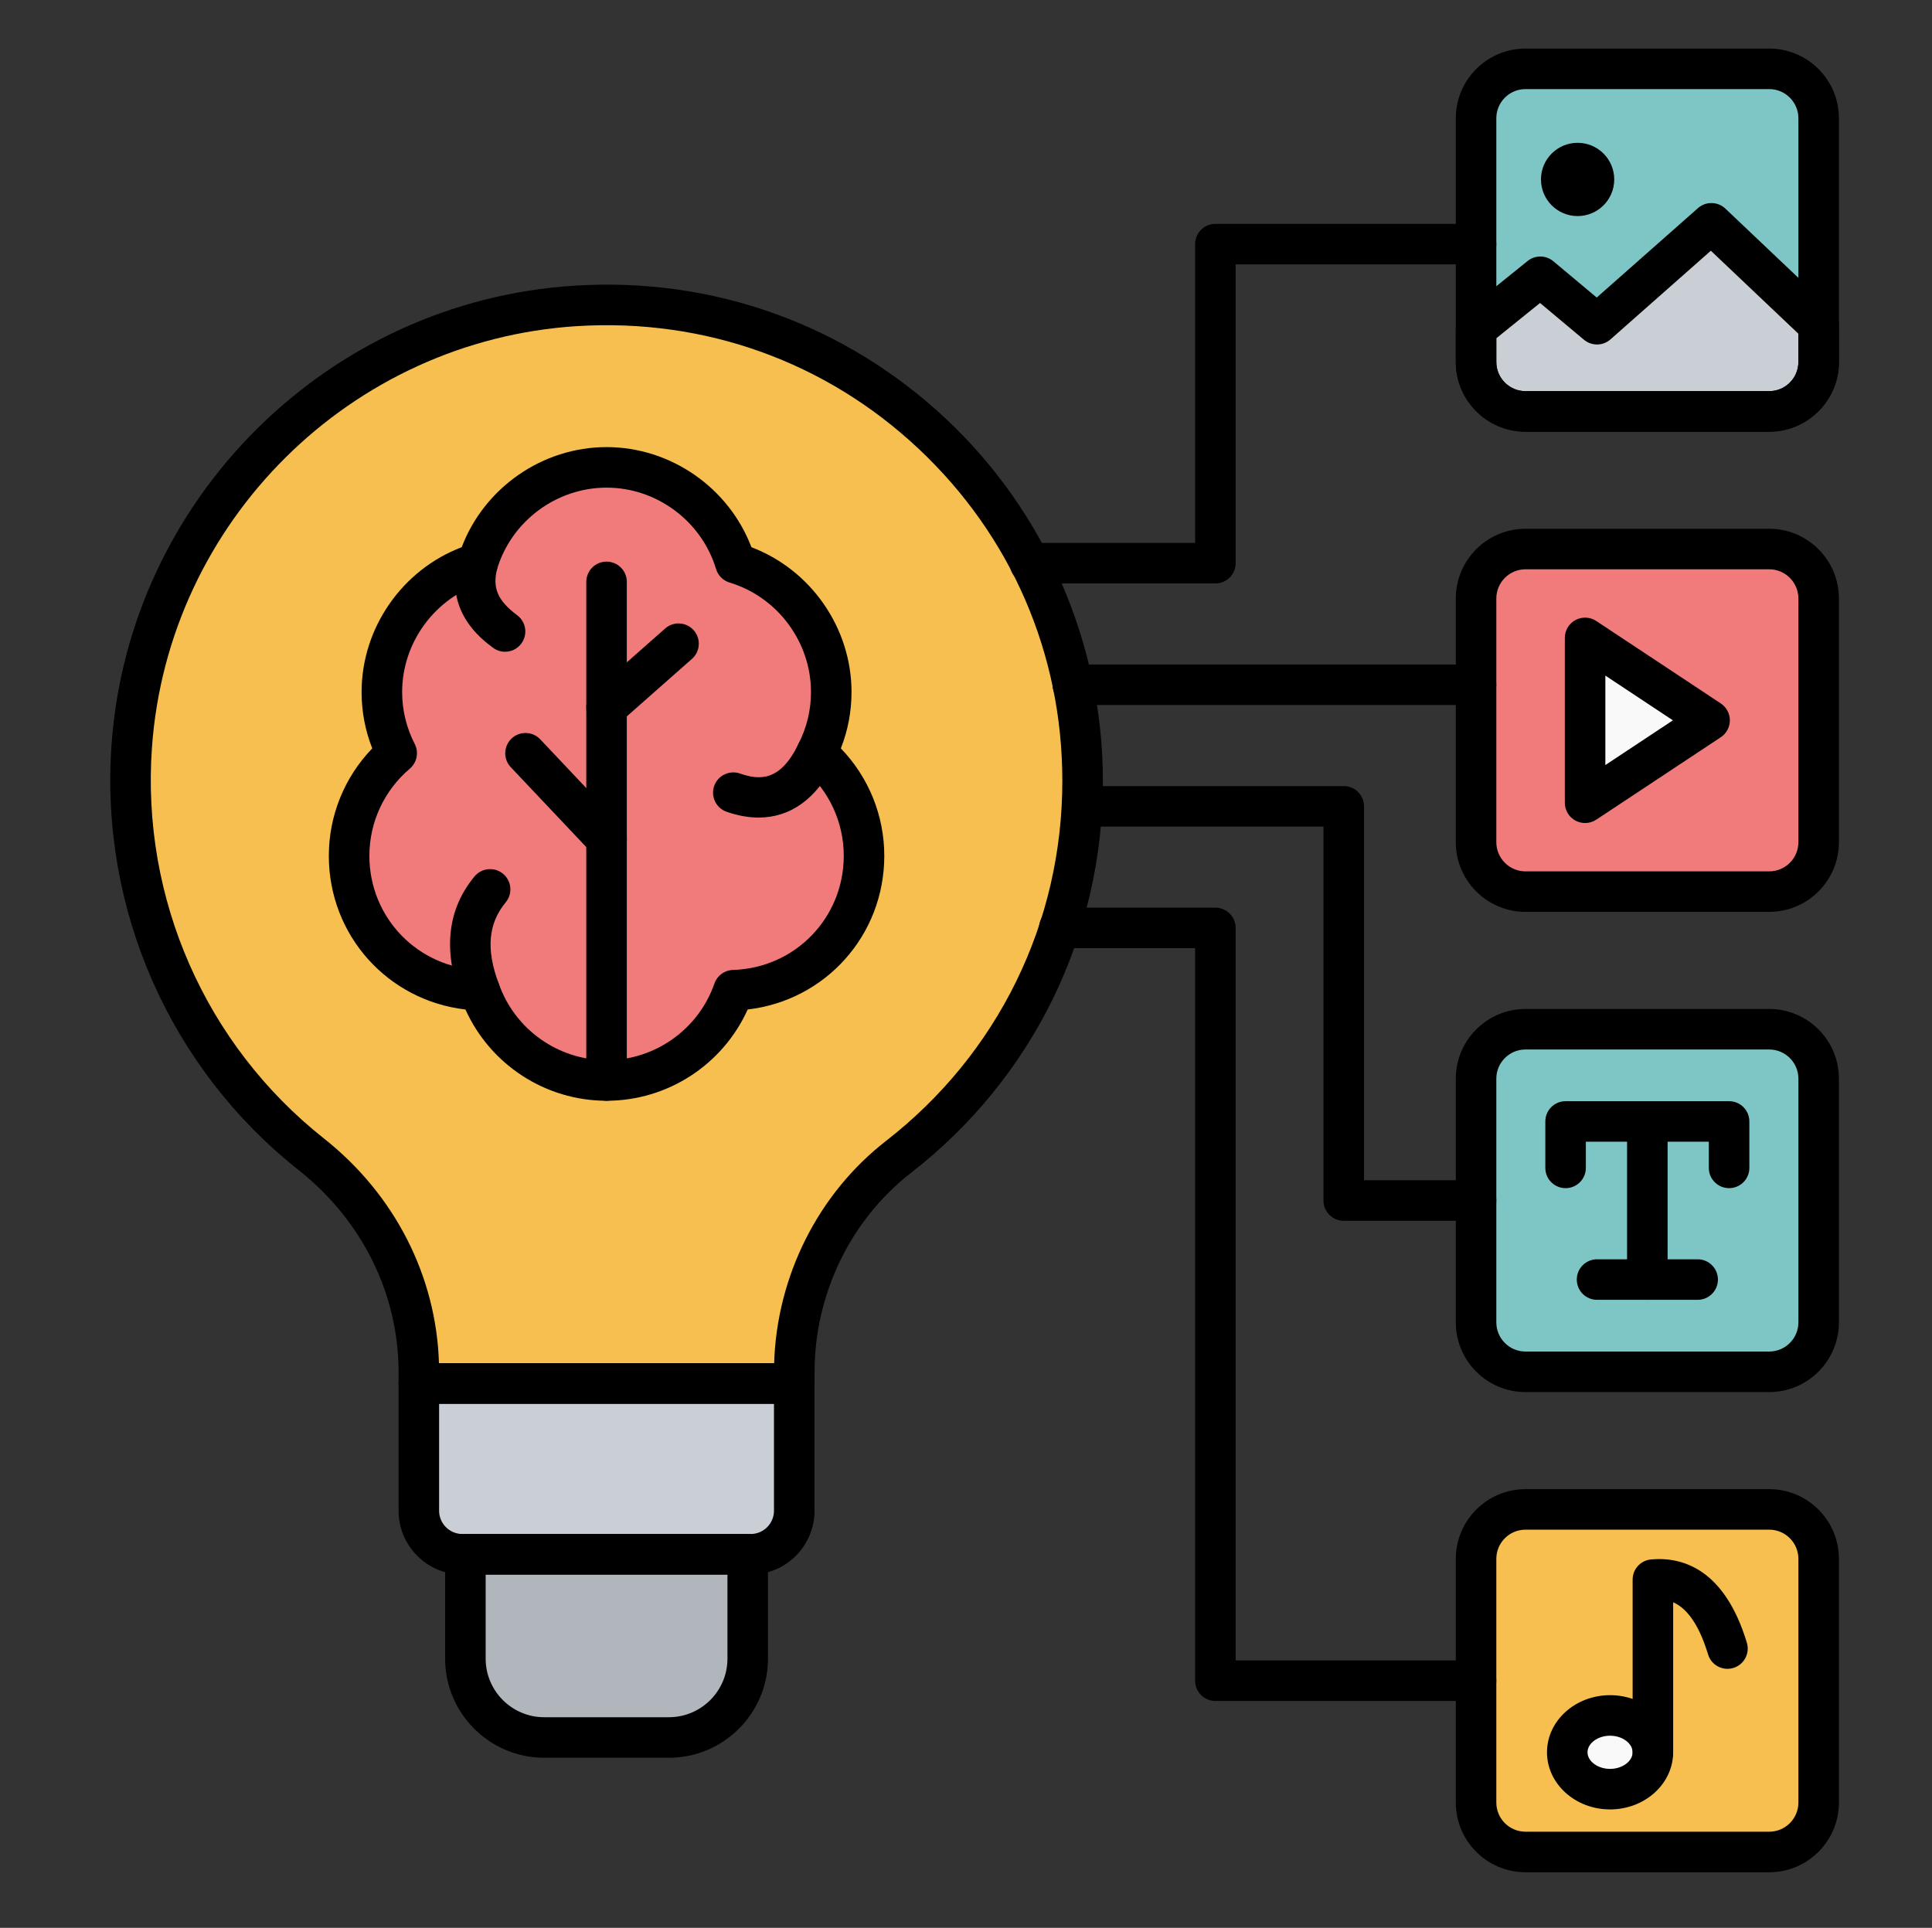 <?xml version="1.0" encoding="UTF-8" standalone="no"?>
<svg
   width="77.034"
   height="76.874"
   viewBox="0 0 77.034 76.874"
   version="1.1"
   id="svg2"
   sodipodi:docname="generative-ai.svg"
   xml:space="preserve"
   inkscape:version="1.3.2 (091e20e, 2023-11-25, custom)"
   xmlns:inkscape="http://www.inkscape.org/namespaces/inkscape"
   xmlns:sodipodi="http://sodipodi.sourceforge.net/DTD/sodipodi-0.dtd"
   xmlns="http://www.w3.org/2000/svg"
   xmlns:svg="http://www.w3.org/2000/svg"><rect x="0" y="0" width="77.034" height="76.874" fill="#333333" stroke="none"/><sodipodi:namedview
     id="namedview2"
     pagecolor="#ffffff"
     bordercolor="#000000"
     borderopacity="0.25"
     inkscape:showpageshadow="2"
     inkscape:pageopacity="0.0"
     inkscape:pagecheckerboard="0"
     inkscape:deskcolor="#d1d1d1"
     inkscape:zoom="5.0537243"
     inkscape:cx="24.833171"
     inkscape:cy="45.016306"
     inkscape:window-width="1920"
     inkscape:window-height="991"
     inkscape:window-x="-9"
     inkscape:window-y="-9"
     inkscape:window-maximized="1"
     inkscape:current-layer="svg2" /><defs
     id="defs2"><linearGradient
       id="linear-gradient"
       x1="0.402"
       y1="-0.215"
       x2="0.5"
       y2="1"
       gradientUnits="objectBoundingBox"><stop
         offset="0"
         stop-color="#361cc1"
         id="stop1" /><stop
         offset="1"
         stop-color="#2e82ef"
         id="stop2" /></linearGradient></defs><g
     style="fill:none;fill-rule:nonzero;stroke:none;stroke-width:0;stroke-linecap:butt;stroke-linejoin:miter;stroke-miterlimit:10;stroke-dasharray:none"
     transform="matrix(0.808,0,0,0.808,2.499,1.937)"
     id="g34">
	<path
   d="m 50.331,36.143 c 0,-13.476 -11.347,-24.302 -25.008,-23.444 -11.617,0.73 -21.096,10.128 -21.915,21.74 -0.576,8.158 3.018,15.506 8.864,20.132 3.304,2.615 5.304,6.537 5.304,10.751 v 6.838 c 0,1.187 0.962,2.149 2.149,2.149 h 14.23 c 1.187,0 2.149,-0.962 2.149,-2.149 v -6.84 c 0,-4.14 1.871,-8.079 5.14,-10.619 5.528,-4.298 9.087,-11.012 9.087,-18.558 z"
   style="opacity:1;fill:#f7bf50;fill-rule:nonzero;stroke:none;stroke-width:1;stroke-linecap:butt;stroke-linejoin:miter;stroke-miterlimit:10;stroke-dasharray:none"
   stroke-linecap="round"
   id="path1" />
	<path
   d="m 29.915,83.349 h -6.152 c -2.148,0 -3.89,-1.742 -3.89,-3.89 v -5.151 h 13.932 v 5.151 c 0,2.148 -1.742,3.89 -3.89,3.89 z"
   style="opacity:1;fill:#b0b6bc;fill-rule:nonzero;stroke:none;stroke-width:1;stroke-linecap:butt;stroke-linejoin:miter;stroke-miterlimit:10;stroke-dasharray:none"
   stroke-linecap="round"
   id="path2" />
	<path
   d="m 17.576,65.881 v 6.278 c 0,1.187 0.962,2.149 2.149,2.149 h 14.23 c 1.187,0 2.149,-0.962 2.149,-2.149 v -6.278 z"
   style="opacity:1;fill:#c9cfd4;fill-rule:nonzero;stroke:none;stroke-width:1;stroke-linecap:butt;stroke-linejoin:miter;stroke-miterlimit:10;stroke-dasharray:none"
   stroke-linecap="round"
   id="path3" />
	<path
   d="m 29.915,84.349 h -6.152 c -2.696,0 -4.89,-2.193 -4.89,-4.89 v -5.151 c 0,-0.553 0.448,-1 1,-1 h 13.932 c 0.552,0 1,0.447 1,1 v 5.151 c 0,2.696 -2.194,4.89 -4.89,4.89 z m -9.042,-9.041 v 4.151 c 0,1.594 1.296,2.89 2.89,2.89 h 6.152 c 1.593,0 2.89,-1.296 2.89,-2.89 v -4.151 z"
   style="opacity:1;fill:#000000;fill-rule:nonzero;stroke:none;stroke-width:1;stroke-linecap:butt;stroke-linejoin:miter;stroke-miterlimit:10;stroke-dasharray:none"
   stroke-linecap="round"
   id="path4" />
	<path
   d="M 36.102,66.881 H 17.576 c -0.552,0 -1,-0.447 -1,-1 v -0.56 c 0,-3.856 -1.795,-7.489 -4.925,-9.967 v 0 C 5.292,50.323 1.837,42.478 2.41,34.368 3.268,22.209 13.091,12.465 25.26,11.701 c 6.841,-0.436 13.362,1.909 18.343,6.586 4.911,4.613 7.729,11.121 7.729,17.856 0,7.615 -3.454,14.667 -9.476,19.347 -2.977,2.313 -4.753,5.986 -4.753,9.829 v 0.562 c -0.001,0.553 -0.449,1 -1.001,1 z m -17.533,-2 h 16.54 c 0.13,-4.295 2.173,-8.37 5.519,-10.971 5.531,-4.298 8.703,-10.774 8.703,-17.767 0,-6.276 -2.521,-12.1 -7.098,-16.398 -4.574,-4.296 -10.555,-6.44 -16.849,-6.048 -11.173,0.702 -20.192,9.649 -20.98,20.812 -0.526,7.45 2.647,14.656 8.487,19.277 v 0 c 3.494,2.765 5.547,6.788 5.678,11.095 z"
   style="opacity:1;fill:#000000;fill-rule:nonzero;stroke:none;stroke-width:1;stroke-linecap:butt;stroke-linejoin:miter;stroke-miterlimit:10;stroke-dasharray:none"
   stroke-linecap="round"
   id="path5" />
	<path
   d="m 33.954,75.308 h -14.23 c -1.736,0 -3.148,-1.412 -3.148,-3.148 v -6.278 c 0,-0.553 0.448,-1 1,-1 h 18.526 c 0.552,0 1,0.447 1,1 v 6.278 c 0,1.736 -1.413,3.148 -3.148,3.148 z M 18.576,66.881 v 5.278 c 0,0.633 0.515,1.148 1.148,1.148 h 14.229 c 0.633,0 1.148,-0.516 1.148,-1.148 v -5.278 z"
   style="opacity:1;fill:#000000;fill-rule:nonzero;stroke:none;stroke-width:1;stroke-linecap:butt;stroke-linejoin:miter;stroke-miterlimit:10;stroke-dasharray:none"
   stroke-linecap="round"
   id="path6" />
	<path
   d="m 39.543,39.838 c 0,3.6 -2.865,6.523 -6.438,6.633 -0.905,2.592 -3.366,4.455 -6.267,4.455 -2.901,0 -5.361,-1.863 -6.267,-4.455 -3.573,-0.11 -6.438,-3.033 -6.438,-6.633 0,-2.03 0.913,-3.844 2.347,-5.062 -0.464,-0.907 -0.731,-1.931 -0.731,-3.019 0,-3.003 1.993,-5.538 4.728,-6.36 0.823,-2.735 3.357,-4.728 6.36,-4.728 3.003,0 5.538,1.993 6.36,4.728 2.735,0.823 4.728,3.357 4.728,6.36 0,1.088 -0.267,2.113 -0.731,3.019 1.437,1.218 2.349,3.032 2.349,5.062 z"
   style="opacity:1;fill:#f17b7b;fill-rule:nonzero;stroke:none;stroke-width:1;stroke-linecap:butt;stroke-linejoin:miter;stroke-miterlimit:10;stroke-dasharray:none"
   stroke-linecap="round"
   id="path7" />
	<path
   d="m 26.839,51.926 c -3.019,0 -5.738,-1.784 -6.963,-4.504 -3.831,-0.443 -6.742,-3.656 -6.742,-7.584 0,-1.988 0.773,-3.882 2.143,-5.302 -0.35,-0.887 -0.526,-1.819 -0.526,-2.78 0,-3.168 2.006,-6.035 4.94,-7.148 1.113,-2.934 3.979,-4.94 7.148,-4.94 3.168,0 6.035,2.007 7.148,4.94 2.934,1.113 4.94,3.98 4.94,7.148 0,0.961 -0.177,1.893 -0.526,2.78 1.37,1.42 2.143,3.313 2.143,5.302 0,3.928 -2.911,7.141 -6.741,7.584 -1.226,2.719 -3.946,4.504 -6.964,4.504 z m 0,-30.258 c -2.47,0 -4.691,1.651 -5.402,4.016 -0.097,0.321 -0.348,0.573 -0.669,0.669 -2.365,0.711 -4.016,2.933 -4.016,5.403 0,0.896 0.209,1.758 0.621,2.563 0.211,0.413 0.111,0.917 -0.243,1.218 -1.268,1.077 -1.995,2.645 -1.995,4.3 0,3.065 2.402,5.54 5.469,5.633 0.414,0.013 0.777,0.279 0.914,0.669 0.79,2.265 2.929,3.785 5.322,3.785 2.393,0 4.532,-1.521 5.323,-3.785 0.136,-0.391 0.5,-0.657 0.913,-0.669 3.066,-0.094 5.468,-2.568 5.468,-5.633 0,-1.656 -0.727,-3.223 -1.995,-4.3 -0.354,-0.301 -0.454,-0.805 -0.243,-1.218 0.412,-0.805 0.621,-1.668 0.621,-2.563 0,-2.47 -1.651,-4.691 -4.016,-5.403 -0.321,-0.097 -0.573,-0.348 -0.669,-0.669 -0.712,-2.365 -2.933,-4.016 -5.403,-4.016 z"
   style="opacity:1;fill:#000000;fill-rule:nonzero;stroke:none;stroke-width:1;stroke-linecap:butt;stroke-linejoin:miter;stroke-miterlimit:10;stroke-dasharray:none"
   stroke-linecap="round"
   id="path8" />
	<path
   d="m 21.83,29.767 c -0.208,0 -0.418,-0.065 -0.598,-0.2 -0.596,-0.446 -2.411,-1.804 -1.72,-4.426 0.14,-0.534 0.685,-0.857 1.222,-0.712 0.534,0.141 0.853,0.688 0.712,1.222 -0.253,0.961 0.014,1.589 0.984,2.316 0.442,0.331 0.532,0.958 0.201,1.399 -0.196,0.263 -0.496,0.401 -0.801,0.401 z"
   style="opacity:1;fill:#000000;fill-rule:nonzero;stroke:none;stroke-width:1;stroke-linecap:butt;stroke-linejoin:miter;stroke-miterlimit:10;stroke-dasharray:none"
   stroke-linecap="round"
   id="path9" />
	<path
   d="m 34.344,37.95 c -0.5,0 -1.028,-0.094 -1.578,-0.285 -0.522,-0.181 -0.798,-0.751 -0.617,-1.272 0.182,-0.522 0.752,-0.797 1.272,-0.617 0.968,0.336 1.986,0.395 2.876,-1.437 0.241,-0.497 0.839,-0.703 1.336,-0.462 0.497,0.241 0.704,0.84 0.462,1.336 -0.875,1.801 -2.177,2.737 -3.751,2.737 z"
   style="opacity:1;fill:#000000;fill-rule:nonzero;stroke:none;stroke-width:1;stroke-linecap:butt;stroke-linejoin:miter;stroke-miterlimit:10;stroke-dasharray:none"
   stroke-linecap="round"
   id="path10" />
	<path
   d="m 20.572,47.471 c -0.406,0 -0.788,-0.249 -0.938,-0.652 -0.872,-2.348 -0.641,-4.354 0.688,-5.962 0.352,-0.425 0.982,-0.485 1.408,-0.134 0.426,0.352 0.486,0.982 0.134,1.408 -0.865,1.047 -0.978,2.316 -0.354,3.994 0.192,0.518 -0.072,1.093 -0.589,1.285 -0.115,0.041 -0.233,0.061 -0.349,0.061 z"
   style="opacity:1;fill:#000000;fill-rule:nonzero;stroke:none;stroke-width:1;stroke-linecap:butt;stroke-linejoin:miter;stroke-miterlimit:10;stroke-dasharray:none"
   stroke-linecap="round"
   id="path11" />
	<path
   d="m 26.839,51.926 c -0.552,0 -1,-0.447 -1,-1 V 26.319 c 0,-0.552 0.448,-1 1,-1 0.552,0 1,0.448 1,1 v 24.607 c 0,0.553 -0.448,1 -1,1 z"
   style="opacity:1;fill:#000000;fill-rule:nonzero;stroke:none;stroke-width:1;stroke-linecap:butt;stroke-linejoin:miter;stroke-miterlimit:10;stroke-dasharray:none"
   stroke-linecap="round"
   id="path12" />
	<path
   d="m 26.839,40.01 c -0.265,0 -0.53,-0.105 -0.727,-0.313 l -4,-4.234 c -0.379,-0.401 -0.361,-1.034 0.041,-1.414 0.4,-0.379 1.034,-0.363 1.414,0.041 l 4,4.234 c 0.379,0.401 0.361,1.034 -0.041,1.414 -0.193,0.181 -0.441,0.272 -0.687,0.272 z"
   style="opacity:1;fill:#000000;fill-rule:nonzero;stroke:none;stroke-width:1;stroke-linecap:butt;stroke-linejoin:miter;stroke-miterlimit:10;stroke-dasharray:none"
   stroke-linecap="round"
   id="path13" />
	<path
   d="m 26.839,33.506 c -0.277,0 -0.552,-0.114 -0.75,-0.338 -0.366,-0.414 -0.326,-1.046 0.088,-1.411 L 29.73,28.62 c 0.414,-0.366 1.046,-0.326 1.411,0.088 0.366,0.414 0.326,1.046 -0.088,1.411 L 27.5,33.256 c -0.189,0.168 -0.426,0.25 -0.661,0.25 z"
   style="opacity:1;fill:#000000;fill-rule:nonzero;stroke:none;stroke-width:1;stroke-linecap:butt;stroke-linejoin:miter;stroke-miterlimit:10;stroke-dasharray:none"
   stroke-linecap="round"
   id="path14" />
	<path
   d="M 84.214,41.605 H 72.185 c -1.347,0 -2.439,-1.092 -2.439,-2.439 V 27.137 c 0,-1.347 1.092,-2.439 2.439,-2.439 h 12.029 c 1.347,0 2.439,1.092 2.439,2.439 v 12.029 c 0,1.347 -1.092,2.439 -2.439,2.439 z"
   style="opacity:1;fill:#f17b7b;fill-rule:nonzero;stroke:none;stroke-width:1;stroke-linecap:butt;stroke-linejoin:miter;stroke-miterlimit:10;stroke-dasharray:none"
   stroke-linecap="round"
   id="path15" />
	<polygon
   points="81.27,33.15 75.13,29.08 75.13,37.22 "
   style="opacity:1;fill:#f9f9f9;fill-rule:nonzero;stroke:none;stroke-width:1;stroke-linecap:butt;stroke-linejoin:miter;stroke-miterlimit:10;stroke-dasharray:none"
   id="polygon15" />
	<path
   d="M 84.214,42.604 H 72.185 c -1.896,0 -3.438,-1.542 -3.438,-3.439 V 27.137 c 0,-1.896 1.543,-3.439 3.438,-3.439 h 12.029 c 1.896,0 3.439,1.542 3.439,3.439 v 12.029 c 0,1.896 -1.543,3.438 -3.439,3.438 z M 72.185,25.698 c -0.793,0 -1.438,0.646 -1.438,1.439 v 12.029 c 0,0.793 0.646,1.439 1.438,1.439 h 12.029 c 0.794,0 1.439,-0.646 1.439,-1.439 V 27.137 c 0,-0.793 -0.646,-1.439 -1.439,-1.439 z"
   style="opacity:1;fill:#000000;fill-rule:nonzero;stroke:none;stroke-width:1;stroke-linecap:butt;stroke-linejoin:miter;stroke-miterlimit:10;stroke-dasharray:none"
   stroke-linecap="round"
   id="path16" />
	<path
   d="m 75.127,38.22 c -0.162,0 -0.325,-0.04 -0.474,-0.119 -0.324,-0.174 -0.526,-0.513 -0.526,-0.881 v -8.137 c 0,-0.368 0.202,-0.707 0.526,-0.881 0.326,-0.174 0.72,-0.156 1.025,0.047 l 6.145,4.069 c 0.28,0.186 0.448,0.499 0.448,0.834 0,0.335 -0.168,0.648 -0.448,0.834 l -6.145,4.068 c -0.165,0.11 -0.358,0.166 -0.551,0.166 z m 1,-7.276 v 4.415 l 3.333,-2.207 z"
   style="opacity:1;fill:#000000;fill-rule:nonzero;stroke:none;stroke-width:1;stroke-linecap:butt;stroke-linejoin:miter;stroke-miterlimit:10;stroke-dasharray:none"
   stroke-linecap="round"
   id="path17" />
	<path
   d="M 84.214,65.302 H 72.185 c -1.347,0 -2.439,-1.092 -2.439,-2.439 V 50.834 c 0,-1.347 1.092,-2.439 2.439,-2.439 h 12.029 c 1.347,0 2.439,1.092 2.439,2.439 v 12.029 c 0,1.347 -1.092,2.439 -2.439,2.439 z"
   style="opacity:1;fill:#7ec6c5;fill-rule:nonzero;stroke:none;stroke-width:1;stroke-linecap:butt;stroke-linejoin:miter;stroke-miterlimit:10;stroke-dasharray:none"
   stroke-linecap="round"
   id="path18" />
	<path
   d="M 84.214,66.303 H 72.185 c -1.896,0 -3.438,-1.543 -3.438,-3.439 v -12.03 c 0,-1.896 1.543,-3.438 3.438,-3.438 h 12.029 c 1.896,0 3.439,1.543 3.439,3.438 v 12.029 c 0,1.897 -1.543,3.44 -3.439,3.44 z M 72.185,49.396 c -0.793,0 -1.438,0.646 -1.438,1.438 v 12.029 c 0,0.794 0.646,1.439 1.438,1.439 h 12.029 c 0.794,0 1.439,-0.646 1.439,-1.439 V 50.834 c 0,-0.793 -0.646,-1.438 -1.439,-1.438 z"
   style="opacity:1;fill:#000000;fill-rule:nonzero;stroke:none;stroke-width:1;stroke-linecap:butt;stroke-linejoin:miter;stroke-miterlimit:10;stroke-dasharray:none"
   stroke-linecap="round"
   id="path19" />
	<path
   d="m 82.233,56.239 c -0.553,0 -1,-0.447 -1,-1 v -1.292 h -6.068 v 1.292 c 0,0.553 -0.447,1 -1,1 -0.553,0 -1,-0.447 -1,-1 v -2.292 c 0,-0.553 0.447,-1 1,-1 h 8.068 c 0.553,0 1,0.447 1,1 v 2.292 c 0,0.553 -0.447,1 -1,1 z"
   style="opacity:1;fill:#000000;fill-rule:nonzero;stroke:none;stroke-width:1;stroke-linecap:butt;stroke-linejoin:miter;stroke-miterlimit:10;stroke-dasharray:none"
   stroke-linecap="round"
   id="path20" />
	<path
   d="m 78.199,61.75 c -0.553,0 -1,-0.447 -1,-1 v -7.803 c 0,-0.553 0.447,-1 1,-1 0.553,0 1,0.447 1,1 v 7.803 c 0,0.553 -0.447,1 -1,1 z"
   style="opacity:1;fill:#000000;fill-rule:nonzero;stroke:none;stroke-width:1;stroke-linecap:butt;stroke-linejoin:miter;stroke-miterlimit:10;stroke-dasharray:none"
   stroke-linecap="round"
   id="path21" />
	<path
   d="m 80.682,61.75 h -4.965 c -0.553,0 -1,-0.447 -1,-1 0,-0.553 0.447,-1 1,-1 h 4.965 c 0.553,0 1,0.447 1,1 0,0.553 -0.448,1 -1,1 z"
   style="opacity:1;fill:#000000;fill-rule:nonzero;stroke:none;stroke-width:1;stroke-linecap:butt;stroke-linejoin:miter;stroke-miterlimit:10;stroke-dasharray:none"
   stroke-linecap="round"
   id="path22" />
	<path
   d="M 84.214,17.907 H 72.185 c -1.347,0 -2.439,-1.092 -2.439,-2.439 V 3.439 C 69.746,2.092 70.838,1 72.185,1 h 12.029 c 1.347,0 2.439,1.092 2.439,2.439 v 12.029 c 0,1.347 -1.092,2.439 -2.439,2.439 z"
   style="opacity:1;fill:#7ec6c5;fill-rule:nonzero;stroke:none;stroke-width:1;stroke-linecap:butt;stroke-linejoin:miter;stroke-miterlimit:10;stroke-dasharray:none"
   stroke-linecap="round"
   id="path23" />
	<path
   d="m 72.185,17.907 h 12.029 c 1.347,0 2.439,-1.092 2.439,-2.439 v -1.825 l -5.295,-5.022 -5.641,4.983 -2.8,-2.343 -3.171,2.556 v 1.65 c 0,1.348 1.092,2.44 2.439,2.44 z"
   style="opacity:1;fill:#c9cfd4;fill-rule:nonzero;stroke:none;stroke-width:1;stroke-linecap:butt;stroke-linejoin:miter;stroke-miterlimit:10;stroke-dasharray:none"
   stroke-linecap="round"
   id="path24" />
	<path
   d="M 84.214,18.907 H 72.185 c -1.896,0 -3.438,-1.542 -3.438,-3.439 V 3.439 C 68.746,1.542 70.289,0 72.185,0 h 12.029 c 1.896,0 3.439,1.542 3.439,3.439 v 12.029 c 0,1.896 -1.543,3.439 -3.439,3.439 z M 72.185,2 c -0.793,0 -1.438,0.646 -1.438,1.439 v 12.029 c 0,0.793 0.646,1.439 1.438,1.439 h 12.029 c 0.794,0 1.439,-0.646 1.439,-1.439 V 3.439 C 85.653,2.646 85.008,2 84.214,2 Z"
   style="opacity:1;fill:#000000;fill-rule:nonzero;stroke:none;stroke-width:1;stroke-linecap:butt;stroke-linejoin:miter;stroke-miterlimit:10;stroke-dasharray:none"
   stroke-linecap="round"
   id="path25" />
	<path
   d="M 84.214,18.907 H 72.185 c -1.896,0 -3.438,-1.542 -3.438,-3.439 v -1.65 c 0,-0.302 0.137,-0.589 0.372,-0.778 l 3.171,-2.556 c 0.373,-0.301 0.903,-0.295 1.27,0.011 l 2.141,1.792 4.997,-4.414 c 0.389,-0.342 0.974,-0.332 1.351,0.024 l 5.295,5.022 c 0.199,0.189 0.312,0.451 0.312,0.726 v 1.824 c -0.003,1.895 -1.546,3.438 -3.442,3.438 z M 70.746,14.296 v 1.171 c 0,0.793 0.646,1.439 1.438,1.439 h 12.029 c 0.794,0 1.439,-0.646 1.439,-1.439 v -1.395 l -4.319,-4.096 -4.955,4.377 c -0.369,0.328 -0.926,0.334 -1.304,0.018 l -2.17,-1.816 z"
   style="opacity:1;fill:#000000;fill-rule:nonzero;stroke:none;stroke-width:1;stroke-linecap:butt;stroke-linejoin:miter;stroke-miterlimit:10;stroke-dasharray:none"
   stroke-linecap="round"
   id="path26" />
	<circle
   cx="74.758"
   cy="6.458"
   r="1.808"
   style="opacity:1;fill:#000000;fill-rule:nonzero;stroke:none;stroke-width:1;stroke-linecap:butt;stroke-linejoin:miter;stroke-miterlimit:10;stroke-dasharray:none"
   id="circle26" />
	<path
   d="M 84.214,89 H 72.185 c -1.347,0 -2.439,-1.092 -2.439,-2.439 V 74.532 c 0,-1.347 1.092,-2.439 2.439,-2.439 h 12.029 c 1.347,0 2.439,1.092 2.439,2.439 v 12.029 c 0,1.347 -1.092,2.439 -2.439,2.439 z"
   style="opacity:1;fill:#f7bf50;fill-rule:nonzero;stroke:none;stroke-width:1;stroke-linecap:butt;stroke-linejoin:miter;stroke-miterlimit:10;stroke-dasharray:none"
   stroke-linecap="round"
   id="path27" />
	<ellipse
   cx="76.363"
   cy="84.079"
   rx="2.113"
   ry="1.819"
   style="opacity:1;fill:#f9f9f9;fill-rule:nonzero;stroke:none;stroke-width:1;stroke-linecap:butt;stroke-linejoin:miter;stroke-miterlimit:10;stroke-dasharray:none"
   id="ellipse27" />
	<path
   d="M 84.214,90 H 72.185 c -1.896,0 -3.438,-1.543 -3.438,-3.438 v -12.03 c 0,-1.896 1.543,-3.439 3.438,-3.439 h 12.029 c 1.896,0 3.439,1.543 3.439,3.439 V 86.561 C 87.653,88.457 86.11,90 84.214,90 Z M 72.185,73.093 c -0.793,0 -1.438,0.646 -1.438,1.439 v 12.029 c 0,0.793 0.646,1.438 1.438,1.438 h 12.029 c 0.794,0 1.439,-0.646 1.439,-1.438 V 74.532 c 0,-0.794 -0.646,-1.439 -1.439,-1.439 H 72.185 Z"
   style="opacity:1;fill:#000000;fill-rule:nonzero;stroke:none;stroke-width:1;stroke-linecap:butt;stroke-linejoin:miter;stroke-miterlimit:10;stroke-dasharray:none"
   stroke-linecap="round"
   id="path28" />
	<path
   d="m 76.359,86.899 c -1.716,0 -3.112,-1.265 -3.112,-2.819 0,-1.554 1.396,-2.819 3.112,-2.819 1.717,0 3.113,1.265 3.113,2.819 0,1.554 -1.396,2.819 -3.113,2.819 z m 0,-3.638 c -0.603,0 -1.112,0.375 -1.112,0.819 0,0.444 0.51,0.819 1.112,0.819 0.604,0 1.113,-0.375 1.113,-0.819 0,-0.444 -0.509,-0.819 -1.113,-0.819 z"
   style="opacity:1;fill:#000000;fill-rule:nonzero;stroke:none;stroke-width:1;stroke-linecap:butt;stroke-linejoin:miter;stroke-miterlimit:10;stroke-dasharray:none"
   stroke-linecap="round"
   id="path29" />
	<path
   d="m 78.473,85.08 c -0.553,0 -1,-0.447 -1,-1 v -8.522 c 0,-0.52 0.398,-0.953 0.916,-0.996 1.548,-0.138 3.621,0.477 4.721,4.108 0.16,0.529 -0.139,1.087 -0.667,1.247 -0.531,0.161 -1.087,-0.139 -1.247,-0.667 -0.509,-1.683 -1.168,-2.332 -1.723,-2.573 v 7.403 c 0,0.553 -0.448,1 -1,1 z"
   style="opacity:1;fill:#000000;fill-rule:nonzero;stroke:none;stroke-width:1;stroke-linecap:butt;stroke-linejoin:miter;stroke-miterlimit:10;stroke-dasharray:none"
   stroke-linecap="round"
   id="path30" />
	<path
   d="m 56.883,26.396 h -9.151 c -0.553,0 -1,-0.448 -1,-1 0,-0.552 0.447,-1 1,-1 h 8.151 V 9.651 c 0,-0.552 0.447,-1 1,-1 h 12.863 c 0.553,0 1,0.448 1,1 0,0.552 -0.447,1 -1,1 H 57.883 v 14.745 c 0,0.552 -0.447,1 -1,1 z"
   style="opacity:1;fill:#000000;fill-rule:nonzero;stroke:none;stroke-width:1;stroke-linecap:butt;stroke-linejoin:miter;stroke-miterlimit:10;stroke-dasharray:none"
   stroke-linecap="round"
   id="path31" />
	<path
   d="M 69.746,32.396 H 49.848 c -0.553,0 -1,-0.448 -1,-1 0,-0.552 0.447,-1 1,-1 h 19.898 c 0.553,0 1,0.448 1,1 0,0.552 -0.447,1 -1,1 z"
   style="opacity:1;fill:#000000;fill-rule:nonzero;stroke:none;stroke-width:1;stroke-linecap:butt;stroke-linejoin:miter;stroke-miterlimit:10;stroke-dasharray:none"
   stroke-linecap="round"
   id="path32" />
	<path
   d="m 69.746,57.849 h -6.529 c -0.553,0 -1,-0.447 -1,-1 V 38.396 H 50.331 c -0.553,0 -1,-0.448 -1,-1 0,-0.552 0.447,-1 1,-1 h 12.886 c 0.553,0 1,0.448 1,1 v 18.453 h 5.529 c 0.553,0 1,0.447 1,1 0,0.553 -0.447,1 -1,1 z"
   style="opacity:1;fill:#000000;fill-rule:nonzero;stroke:none;stroke-width:1;stroke-linecap:butt;stroke-linejoin:miter;stroke-miterlimit:10;stroke-dasharray:none"
   stroke-linecap="round"
   id="path33" />
	<path
   d="M 69.746,81.547 H 56.883 c -0.553,0 -1,-0.447 -1,-1 V 44.396 H 49.18 c -0.553,0 -1,-0.448 -1,-1 0,-0.552 0.447,-1 1,-1 h 7.703 c 0.553,0 1,0.448 1,1 v 36.151 h 11.863 c 0.553,0 1,0.447 1,1 0,0.553 -0.447,1 -1,1 z"
   style="opacity:1;fill:#000000;fill-rule:nonzero;stroke:none;stroke-width:1;stroke-linecap:butt;stroke-linejoin:miter;stroke-miterlimit:10;stroke-dasharray:none"
   stroke-linecap="round"
   id="path34" />
</g></svg>
